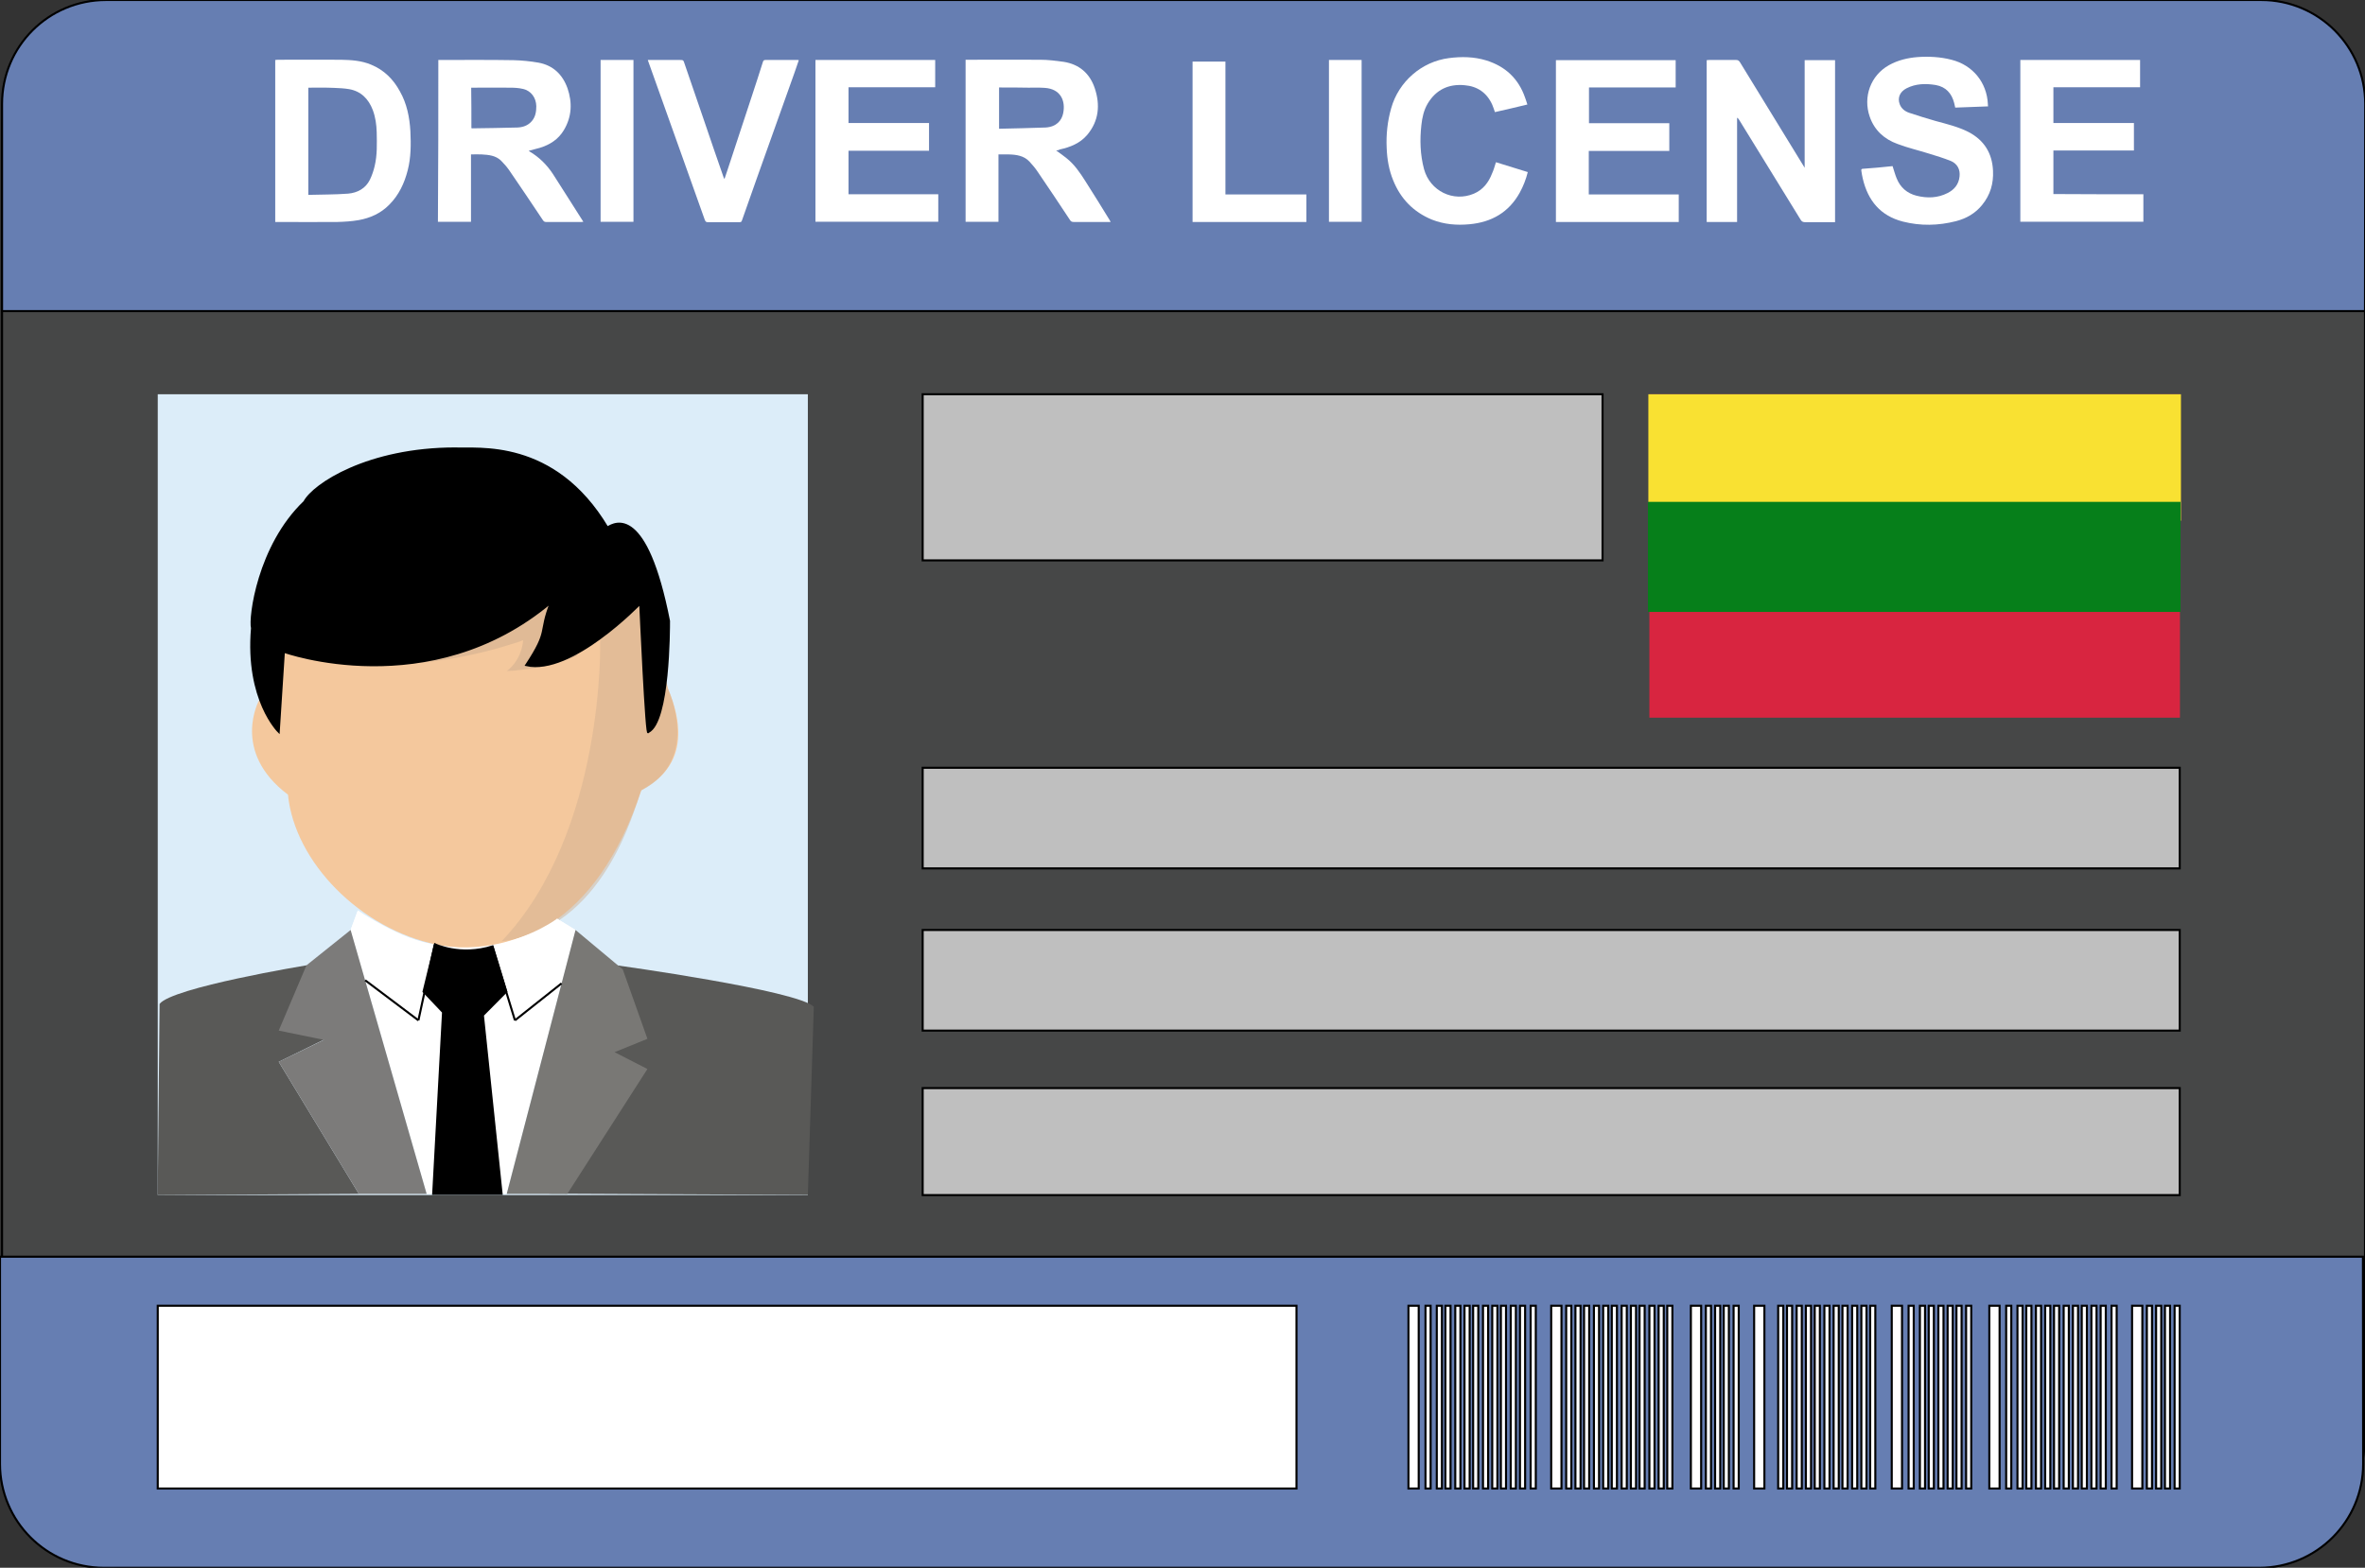 <?xml version="1.0" encoding="UTF-8"?> <!-- Generator: Adobe Illustrator 19.0.0, SVG Export Plug-In . SVG Version: 6.00 Build 0) --> <svg xmlns="http://www.w3.org/2000/svg" xmlns:xlink="http://www.w3.org/1999/xlink" id="Layer_1" x="0px" y="0px" viewBox="36 159.5 1151.4 763.5" style="enable-background:new 36 159.5 1151.4 763.5;" xml:space="preserve"><rect x="36" y="159.5" width="1151.4" height="763.5" fill="#333333" stroke="none"/> <style type="text/css"> .st0{fill:#464747;stroke:#000000;stroke-miterlimit:10;} .st1{fill:#667EB2;stroke:#000000;stroke-miterlimit:10;} .st2{fill:#DCEDF9;} .st3{fill:#BFBFBF;stroke:#000000;stroke-miterlimit:10;} .st4{fill:#FFFFFF;stroke:#000000;stroke-miterlimit:10;} .st5{fill:#F4C89D;} .st6{fill:#F7E2CB;stroke:#000000;stroke-miterlimit:10;} .st7{opacity:0.48;fill:#D1AF91;enable-background:new ;} .st8{opacity:0.57;fill:#D1AF91;enable-background:new ;} .st9{stroke:#000000;stroke-miterlimit:10;} .st10{fill:#FFFFFF;} .st11{fill:#595957;} .st12{fill:#7C7B7A;} .st13{fill:#797875;} .st14{fill:none;stroke:#000000;stroke-miterlimit:10;} .st15{fill:#F2F2F2;} .st16{display:none;} .st17{display:inline;fill:#FCEE21;} .st18{display:inline;} .st19{fill:#FCEE21;} .st20{fill:#D82540;} .st21{fill:#F9E132;} .st22{fill:#067F1A;} .st23{display:none;fill:#FFFFFF;} </style> <g id="Layer_2"> <path id="XMLID_1_" class="st0" d="M1122.9,923H101.5C66,923,37,893.9,37,858.5V224c0-35.5,29-64.5,64.5-64.5h1021.4 c35.5,0,64.5,29,64.5,64.5v634.5C1187.4,893.9,1158.4,923,1122.9,923z"></path> <path id="XMLID_2_" class="st1" d="M1187.4,311H37V210.1c0-28,22.6-50.6,50.6-50.6h1049.3c27.9,0,50.6,22.6,50.6,50.6L1187.4,311 L1187.4,311z"></path> <path id="XMLID_7_" class="st1" d="M1186.4,771.5H36v100.9c0,27.9,22.6,50.6,50.6,50.6h1049.3c27.9,0,50.6-22.6,50.6-50.6 L1186.4,771.5L1186.4,771.5z"></path> <rect id="XMLID_6_" x="112.8" y="351.5" class="st2" width="316.5" height="390"></rect> <rect id="XMLID_8_" x="485.2" y="351.5" class="st3" width="331" height="80.9"></rect> <rect id="XMLID_9_" x="485.2" y="533.4" class="st3" width="612" height="49"></rect> <rect id="XMLID_10_" x="485.2" y="612.4" class="st3" width="612" height="49"></rect> <rect id="XMLID_11_" x="485.2" y="689.4" class="st3" width="612" height="52.1"></rect> <rect id="XMLID_12_" x="112.8" y="795.4" class="st4" width="554.4" height="89"></rect> <rect id="XMLID_13_" x="721.7" y="795.4" class="st4" width="5" height="89"></rect> <rect id="XMLID_15_" x="730" y="795.4" class="st4" width="2.5" height="89"></rect> <rect id="XMLID_16_" x="735.5" y="795.4" class="st4" width="2.5" height="89"></rect> <rect id="XMLID_24_" x="739.7" y="795.4" class="st4" width="2.5" height="89"></rect> <rect id="XMLID_27_" x="744.5" y="795.4" class="st4" width="2.5" height="89"></rect> <rect id="XMLID_26_" x="749" y="795.4" class="st4" width="2.5" height="89"></rect> <rect id="XMLID_25_" x="753.2" y="795.4" class="st4" width="2.5" height="89"></rect> <rect id="XMLID_33_" x="758" y="795.4" class="st4" width="2.5" height="89"></rect> <rect id="XMLID_64_" x="957" y="795.4" class="st4" width="5" height="89"></rect> <rect id="XMLID_63_" x="965.2" y="795.4" class="st4" width="2.5" height="89"></rect> <rect id="XMLID_62_" x="970.7" y="795.4" class="st4" width="2.5" height="89"></rect> <rect id="XMLID_61_" x="975" y="795.4" class="st4" width="2.5" height="89"></rect> <rect id="XMLID_60_" x="979.7" y="795.4" class="st4" width="2.5" height="89"></rect> <rect id="XMLID_59_" x="984.2" y="795.4" class="st4" width="2.5" height="89"></rect> <rect id="XMLID_58_" x="988.5" y="795.4" class="st4" width="2.5" height="89"></rect> <rect id="XMLID_57_" x="993.2" y="795.4" class="st4" width="2.5" height="89"></rect> <rect id="XMLID_32_" x="762.5" y="795.4" class="st4" width="2.5" height="89"></rect> <rect id="XMLID_31_" x="766.7" y="795.4" class="st4" width="2.5" height="89"></rect> <rect id="XMLID_30_" x="771.5" y="795.4" class="st4" width="2.5" height="89"></rect> <rect id="XMLID_29_" x="776" y="795.4" class="st4" width="2.5" height="89"></rect> <rect id="XMLID_28_" x="781.2" y="795.4" class="st4" width="2.5" height="89"></rect> <rect id="XMLID_77_" x="1004.5" y="795.4" class="st4" width="5" height="89"></rect> <rect id="XMLID_76_" x="1012.7" y="795.4" class="st4" width="2.5" height="89"></rect> <rect id="XMLID_75_" x="1018.2" y="795.4" class="st4" width="2.5" height="89"></rect> <rect id="XMLID_74_" x="1022.5" y="795.4" class="st4" width="2.5" height="89"></rect> <rect id="XMLID_73_" x="1027.2" y="795.4" class="st4" width="2.5" height="89"></rect> <rect id="XMLID_72_" x="1031.7" y="795.4" class="st4" width="2.5" height="89"></rect> <rect id="XMLID_71_" x="1036" y="795.4" class="st4" width="2.5" height="89"></rect> <rect id="XMLID_70_" x="1040.7" y="795.4" class="st4" width="2.5" height="89"></rect> <rect id="XMLID_69_" x="1045.2" y="795.4" class="st4" width="2.5" height="89"></rect> <rect id="XMLID_68_" x="1049.5" y="795.4" class="st4" width="2.5" height="89"></rect> <rect id="XMLID_67_" x="1054.2" y="795.4" class="st4" width="2.5" height="89"></rect> <rect id="XMLID_66_" x="1058.7" y="795.4" class="st4" width="2.5" height="89"></rect> <rect id="XMLID_65_" x="1064" y="795.4" class="st4" width="2.5" height="89"></rect> <rect id="XMLID_46_" x="791.2" y="795.4" class="st4" width="5" height="89"></rect> <rect id="XMLID_45_" x="798.5" y="795.4" class="st4" width="2.5" height="89"></rect> <rect id="XMLID_44_" x="803" y="795.4" class="st4" width="2.5" height="89"></rect> <rect id="XMLID_43_" x="807.2" y="795.4" class="st4" width="2.5" height="89"></rect> <rect id="XMLID_42_" x="812" y="795.4" class="st4" width="2.5" height="89"></rect> <rect id="XMLID_21_" x="859.2" y="795.4" class="st4" width="5" height="89"></rect> <rect id="XMLID_20_" x="866.5" y="795.4" class="st4" width="2.5" height="89"></rect> <rect id="XMLID_19_" x="871" y="795.4" class="st4" width="2.5" height="89"></rect> <rect id="XMLID_18_" x="875.2" y="795.4" class="st4" width="2.5" height="89"></rect> <rect id="XMLID_17_" x="880" y="795.4" class="st4" width="2.5" height="89"></rect> <rect id="XMLID_82_" x="1074" y="795.4" class="st4" width="5" height="89"></rect> <rect id="XMLID_81_" x="1081.2" y="795.4" class="st4" width="2.5" height="89"></rect> <rect id="XMLID_80_" x="1085.7" y="795.4" class="st4" width="2.5" height="89"></rect> <rect id="XMLID_79_" x="1090" y="795.4" class="st4" width="2.5" height="89"></rect> <rect id="XMLID_78_" x="1094.7" y="795.4" class="st4" width="2.5" height="89"></rect> <rect id="XMLID_41_" x="816.5" y="795.4" class="st4" width="2.5" height="89"></rect> <rect id="XMLID_40_" x="820.7" y="795.4" class="st4" width="2.5" height="89"></rect> <rect id="XMLID_39_" x="825.5" y="795.4" class="st4" width="2.5" height="89"></rect> <rect id="XMLID_38_" x="830" y="795.4" class="st4" width="2.5" height="89"></rect> <rect id="XMLID_37_" x="834.2" y="795.4" class="st4" width="2.5" height="89"></rect> <rect id="XMLID_36_" x="839" y="795.4" class="st4" width="2.5" height="89"></rect> <rect id="XMLID_35_" x="843.5" y="795.4" class="st4" width="2.5" height="89"></rect> <rect id="XMLID_34_" x="847.7" y="795.4" class="st4" width="2.5" height="89"></rect> <rect id="XMLID_56_" x="890" y="795.4" class="st4" width="5" height="89"></rect> <rect id="XMLID_55_" x="901.7" y="795.4" class="st4" width="2.5" height="89"></rect> <rect id="XMLID_54_" x="906" y="795.4" class="st4" width="2.5" height="89"></rect> <rect id="XMLID_53_" x="910.7" y="795.4" class="st4" width="2.5" height="89"></rect> <rect id="XMLID_52_" x="915.2" y="795.4" class="st4" width="2.5" height="89"></rect> <rect id="XMLID_51_" x="919.5" y="795.4" class="st4" width="2.5" height="89"></rect> <rect id="XMLID_50_" x="924.2" y="795.4" class="st4" width="2.5" height="89"></rect> <rect id="XMLID_49_" x="928.7" y="795.4" class="st4" width="2.5" height="89"></rect> <rect id="XMLID_48_" x="933" y="795.4" class="st4" width="2.5" height="89"></rect> <rect id="XMLID_47_" x="937.7" y="795.4" class="st4" width="2.5" height="89"></rect> <rect id="XMLID_23_" x="942.2" y="795.4" class="st4" width="2.5" height="89"></rect> <rect id="XMLID_22_" x="946.5" y="795.4" class="st4" width="2.5" height="89"></rect> <path id="XMLID_14_" class="st5" d="M176.2,546.5c6.5,65.9,128.5,129.4,172-2.1c5-3.2,28-13.8,13-49.5c-5.3-22.2-13.5-57-13.5-57 l-182.5,16l-3,46.5C162.2,500.4,148.2,525.4,176.2,546.5z"></path> <path id="XMLID_83_" class="st6" d="M171.7,515.9"></path> <path id="XMLID_86_" class="st7" d="M280.2,617.9c50.5-53.1,48-146.5,48-146.5l19.5-18l13.5,41.5c0,0,16.5,34.6-13,49.5 C344.7,553.4,330.2,612.4,280.2,617.9z"></path> <path id="XMLID_95_" class="st8" d="M231.7,482.8c30.8-1,59-11.5,59-11.5c-1,10.5-8,15-8,15c20.7-1,34.3-7.5,34.3-7.5l-0.8-31.9 L231.7,482.8z"></path> <path id="XMLID_85_" class="st9" d="M174.2,476.9c0,0,71,25.5,130-24c-6,15.3-0.5,13-12,30.5c22,5,55.5-30,55.5-30s3,67.8,4,62.5 c10-5,10-50,10-54c-11-56-26-48-30-45.5c-26-43.5-63.6-37.9-74-38.5c-42.5,0-69,17.5-73.5,26c-22.5,21.5-26.8,56.6-25.5,61.5 c-3,35,13,50.5,13,50.5L174.2,476.9z"></path> <path id="XMLID_84_" class="st10" d="M210.2,602.9c52.3,38,97,4,97,4l9,5.5l-33.5,128.5h-39l-37-128.5L210.2,602.9z"></path> <path id="XMLID_88_" class="st10" d="M239.7,656.4l8-37c-15-1.5-37.5-16.5-37.5-16.5l-3.5,9.5l7.1,24.5L239.7,656.4z"></path> <path id="XMLID_89_" class="st10" d="M275.7,620.4l11,36l22.7-18l6.8-26l-9-5.5C304.7,612.4,275.7,620.4,275.7,620.4z"></path> <path id="XMLID_87_" class="st9" d="M242.2,642.4l9.5,10l-4.8,88.5h33.3l-9.1-87l11.4-11.5l-6.7-22c-15.7,5-28-1-28-1L242.2,642.4z "></path> <path id="XMLID_90_" class="st11" d="M185.2,629.6c0,0-65.5,10.8-71.5,18.8l-0.9,93.1l97.9-0.6l-39-64.3l22-10.8L185.2,629.6z"></path> <path id="XMLID_94_" class="st11" d="M336.2,629.6c0,0,88.3,12.2,96,20.2l-2.9,91.6l-125.9-0.6l29.8-60.8l-7.9-14.2L336.2,629.6z"></path> <polygon id="XMLID_92_" class="st12" points="243.7,740.9 206.7,612.4 185.2,629.6 171.7,661.4 193.7,665.9 171.7,676.6 210.7,740.9 "></polygon> <polygon id="XMLID_91_" class="st13" points="316.2,612.4 282.7,740.9 312.2,740.9 351.2,680.1 335.2,671.9 351.2,665.4 339.2,631.6 "></polygon> <line id="XMLID_93_" class="st14" x1="247.7" y1="619.4" x2="239.7" y2="656.4"></line> <line id="XMLID_96_" class="st14" x1="239.7" y1="656.4" x2="213.8" y2="636.9"></line> <line id="XMLID_97_" class="st14" x1="275.7" y1="620.4" x2="286.7" y2="656.4"></line> <line id="XMLID_98_" class="st14" x1="286.7" y1="656.4" x2="309.4" y2="638.4"></line> <circle id="XMLID_102_" class="st15" cx="973.2" cy="425" r="64"></circle> <g class="st16"> <polygon id="XMLID_101_" class="st17" points="977.6,364.5 974.4,367.6 975.2,372 971.2,370 967.3,372 968,367.7 964.9,364.6 969.3,363.9 971.2,359.9 973.2,363.9 "></polygon> <polygon id="XMLID_109_" class="st17" points="964.9,495 968,491.8 967.2,487.5 971.2,489.5 975.1,487.4 974.4,491.8 977.6,494.8 973.2,495.5 971.3,499.5 969.3,495.6 "></polygon> <polygon id="XMLID_103_" class="st17" points="998.9,370.1 994.9,372 994.3,376.4 991.2,373.2 986.8,374 988.9,370.1 986.8,366.1 991.2,366.9 994.3,363.7 994.9,368.1 "></polygon> <polygon id="XMLID_104_" class="st17" points="1015.6,380.6 1011.3,381.6 1009.7,385.7 1007.3,382 1002.9,381.7 1005.8,378.3 1004.7,374.1 1008.8,375.8 1012.5,373.4 1012.1,377.8 "></polygon> <polygon id="XMLID_110_" class="st17" points="1030.6,397.1 1026.2,397.4 1023.9,401.2 1022.2,397.1 1017.9,396.1 1021.3,393.3 1020.9,388.8 1024.7,391.2 1028.8,389.5 1027.7,393.8 "></polygon> <polygon id="XMLID_111_" class="st17" points="1037.2,416 1033.1,414.3 1029.4,416.7 1029.8,412.3 1026.3,409.5 1030.6,408.5 1032.2,404.3 1034.5,408.1 1039,408.3 1036.1,411.7 "></polygon> <polygon id="XMLID_122_" class="st17" points="997.9,490.3 993.9,488.3 993.3,483.9 990.2,487.1 985.8,486.4 987.9,490.3 985.8,494.2 990.2,493.5 993.3,496.6 993.9,492.2 "></polygon> <polygon id="XMLID_121_" class="st17" points="1014.6,479.8 1010.3,478.7 1008.7,474.6 1006.3,478.4 1001.9,478.6 1004.8,482 1003.7,486.3 1007.8,484.6 1011.5,487 1011.1,482.6 "></polygon> <polygon id="XMLID_120_" class="st17" points="1029.6,463.2 1025.2,462.9 1022.9,459.1 1021.2,463.3 1016.9,464.2 1020.3,467.1 1019.9,471.5 1023.7,469.1 1027.8,470.9 1026.7,466.6 "></polygon> <polygon id="XMLID_119_" class="st17" points="1036.2,444.3 1032.1,446 1028.4,443.6 1028.8,448 1025.3,450.8 1029.6,451.8 1031.2,456 1033.5,452.2 1038,452 1035.1,448.6 "></polygon> <polygon id="XMLID_114_" class="st17" points="943.7,370.1 947.7,372 948.3,376.4 951.4,373.2 955.8,374 953.7,370.1 955.8,366.1 951.4,366.9 948.3,363.7 947.7,368.1 "></polygon> <polygon id="XMLID_113_" class="st17" points="927,380.6 931.3,381.6 932.9,385.7 935.2,382 939.7,381.7 936.8,378.3 937.9,374.1 933.8,375.8 930.1,373.4 930.5,377.8 "></polygon> <polygon id="XMLID_112_" class="st17" points="912,397.1 916.4,397.4 918.7,401.2 920.4,397.1 924.7,396.1 921.3,393.3 921.7,388.8 917.9,391.2 913.8,389.5 914.9,393.8 "></polygon> <polygon id="XMLID_107_" class="st17" points="905.3,416 909.5,414.3 913.2,416.7 912.8,412.3 916.3,409.5 912,408.5 910.4,404.3 908.1,408.1 903.6,408.3 906.5,411.7 "></polygon> <polygon id="XMLID_118_" class="st17" points="944.6,490.3 948.6,488.3 949.2,483.9 952.3,487.1 956.7,486.4 954.6,490.3 956.7,494.2 952.3,493.5 949.2,496.6 948.6,492.2 "></polygon> <polygon id="XMLID_117_" class="st17" points="927.9,479.8 932.3,478.7 933.9,474.6 936.2,478.4 940.6,478.6 937.7,482 938.9,486.3 934.8,484.6 931,487 931.4,482.6 "></polygon> <polygon id="XMLID_116_" class="st17" points="912.9,463.2 917.4,462.9 919.7,459.1 921.3,463.3 925.6,464.2 922.2,467.1 922.6,471.5 918.9,469.1 914.8,470.9 915.9,466.6 "></polygon> <polygon id="XMLID_115_" class="st17" points="906.3,444.3 910.4,446 914.1,443.6 913.8,448 917.2,450.8 912.9,451.8 911.3,456 909,452.2 904.6,452 907.4,448.6 "></polygon> <g id="XMLID_106_" class="st18"> <polygon id="XMLID_105_" class="st19" points="1041.9,430.9 1037.9,432.8 1037.2,437.2 1034.1,433.9 1029.7,434.7 1031.8,430.7 1029.8,426.8 1034.2,427.6 1037.3,424.4 1037.9,428.8 "></polygon> </g> <polygon id="XMLID_108_" class="st17" points="912.9,426.7 910.6,430.6 912.5,434.6 908.2,433.6 905,436.7 904.5,432.3 900.6,430.2 904.7,428.4 905.5,424 908.5,427.3 "></polygon> </g> <g> <rect id="XMLID_100_" x="839" y="351.5" class="st20" width="258.3" height="157.5"></rect> <rect x="838.5" y="351.5" class="st21" width="259.3" height="61.6"></rect> <rect x="838.3" y="403.9" class="st22" width="259.3" height="53.6"></rect> </g> <g> <path class="st23" d="M1400.9,472.2c0-45.4,0-90.7,0-136.1c307.8,0,615.5,0,923.3,0c0,45.4,0,90.7,0,136.1 C2016.5,472.2,1708.7,472.2,1400.9,472.2z M1488.3,351.6c0,26.4,0,52.6,0,78.9c5.3,0,10.6,0,16.1,0c0-11,0-21.8,0-32.8 c1.8,0,3.5,0,5.2,0c3.4,0.1,6.8,0.4,9.4,3c1.5,1.4,2.9,3,4,4.7c5.5,8.1,10.9,16.2,16.4,24.3c0.4,0.6,0.8,0.9,1.5,0.9 c5.7,0,11.4,0,17,0c0.3,0,0.7-0.1,1.2-0.1c-5-7.8-9.8-15.5-14.7-23.1c-3-4.6-6.9-8.4-11.6-11.2c-0.1-0.1-0.2-0.2-0.2-0.3 c1.8-0.5,3.6-0.8,5.3-1.4c4.9-1.5,9-4.2,11.7-8.6c3.9-6.5,4.2-13.4,1.8-20.4c-2.3-6.7-7-11.2-14.2-12.5c-4-0.7-8.1-1.2-12.1-1.2 c-11.8-0.2-23.5-0.1-35.3-0.1C1489.2,351.6,1488.8,351.6,1488.3,351.6z M1789.1,395.7c0.7-0.1,1.3-0.2,1.8-0.3 c5.1-1.1,9.9-2.9,13.4-7.1c5.7-6.8,6.3-14.6,3.7-22.7c-2.4-7.2-7.5-11.8-15.2-12.9c-3.7-0.6-7.4-1-11.2-1c-11.7-0.1-23.4,0-35.2,0 c-0.4,0-0.9,0-1.3,0c0,26.4,0,52.6,0,78.9c5.3,0,10.6,0,16,0c0-10.9,0-21.8,0-32.8c1.7,0,3.4,0,5,0c3.7,0.1,7.4,0.6,10.1,3.5 c1.5,1.6,2.9,3.3,4.1,5.1c5.2,7.7,10.4,15.5,15.6,23.3c0.5,0.7,1,1,1.8,1c5.6,0,11.1,0,16.7,0c0.4,0,0.8,0,1.3,0 c-0.2-0.4-0.3-0.6-0.4-0.8c-4-6.4-7.9-12.8-11.9-19.1c-2.6-4.1-5.3-8.2-9.2-11.2C1792.6,398.2,1790.9,397,1789.1,395.7z M2153.6,404.1c-0.3-0.3-0.3-0.4-0.4-0.5c-10.4-17-20.8-33.9-31.2-50.9c-0.5-0.8-0.9-1.1-1.9-1.1c-4.4,0.1-8.7,0-13.1,0 c-0.4,0-0.8,0-1.2,0.1c0,26.3,0,52.6,0,78.8c5,0,9.8,0,14.8,0c0-17,0-33.9,0-50.8c0.4,0.3,0.7,0.6,0.9,0.9 c10.1,16.3,20.1,32.6,30.1,48.9c0.5,0.9,1.1,1.1,2.1,1.1c4.4-0.1,8.9,0,13.3,0c0.4,0,0.9,0,1.3,0c0-26.4,0-52.6,0-78.9 c-5,0-9.9,0-14.8,0C2153.6,369.2,2153.6,386.5,2153.6,404.1z M1408.9,430.6c0.6,0,1,0,1.5,0c9.6,0,19.2,0.1,28.8,0 c3.5,0,6.9-0.3,10.3-0.9c5.7-1,10.8-3.3,14.9-7.5c4.6-4.7,7.4-10.5,9-16.8s1.6-12.6,1.3-19c-0.4-6.8-1.8-13.4-5.1-19.4 c-3.3-5.9-7.8-10.4-14-13c-4.7-1.9-9.7-2.3-14.7-2.4c-10.2-0.1-20.5,0-30.7,0c-0.4,0-0.8,0-1.3,0.1 C1408.9,378,1408.9,404.2,1408.9,430.6z M1731.7,417.1c-14.7,0-29.2,0-43.8,0c0-7.2,0-14.1,0-21.2c13.1,0,26.1,0,39.2,0 c0-4.5,0-8.9,0-13.5c-13.1,0-26.1,0-39.2,0c0-5.8,0-11.5,0-17.4c14.1,0,28.2,0,42.2,0c0-4.6,0-8.9,0-13.3c-19.5,0-38.8,0-58.3,0 c0,26.3,0,52.6,0,78.8c20,0,39.9,0,59.8,0C1731.7,426,1731.7,421.7,1731.7,417.1z M2087.6,382.4c-13.1,0-26.2,0-39.2,0 c0-5.8,0-11.5,0-17.4c14.1,0,28.1,0,42.2,0c0-4.5,0-8.9,0-13.3c-19.5,0-38.9,0-58.3,0c0,26.3,0,52.5,0,78.8c20,0,39.9,0,59.8,0 c0-4.5,0-8.9,0-13.4c-14.6,0-29.2,0-43.8,0c0-7.1,0-14.1,0-21.2c13.1,0,26.1,0,39.2,0C2087.6,391.4,2087.6,387,2087.6,382.4z M2318.4,417.1c-14.7,0-29.2,0-43.8,0c0-7.1,0-14.1,0-21.2c13.1,0,26.2,0,39.2,0c0-4.5,0-8.9,0-13.4c-13.1,0-26.2,0-39.2,0 c0-5.9,0-11.6,0-17.4c14.1,0,28.1,0,42.2,0c0-4.5,0-8.9,0-13.3c-19.5,0-38.9,0-58.3,0c0,26.3,0,52.5,0,78.8c20,0,39.9,0,59.9,0 C2318.4,426,2318.4,421.7,2318.4,417.1z M2196.3,403.3c-4.8,0.5-9.7,1-14.6,1.4c-0.7,0.1-0.9,0.4-0.7,1c0.2,1.3,0.4,2.5,0.7,3.8 c2.5,10.7,8.6,18.1,19.5,20.9c8.6,2.2,17.3,2,25.9-0.2c5-1.3,9.4-3.8,12.7-7.9c3.9-4.9,5.6-10.4,5.3-16.7 c-0.5-8.5-4.4-14.9-11.9-18.8c-5.1-2.7-10.6-3.9-16.1-5.4c-4.3-1.2-8.6-2.5-12.9-4c-2-0.7-3.7-2-4.5-4.1c-1.2-3.1,0.1-6.1,3.3-7.8 c4.5-2.4,9.3-2.4,14.2-1.6c5,0.8,7.8,4,9,8.8c0.2,0.7,0.3,1.4,0.5,2.2c5.4-0.2,10.7-0.4,16-0.6c0-0.4-0.1-0.8-0.1-1.1 c-0.5-10.6-7.4-19-17.7-21.6c-5.5-1.4-11-1.7-16.6-1.3c-4.9,0.4-9.5,1.4-13.8,3.9c-9,5.1-12.9,15.5-9.4,25.2 c2.3,6.5,7.2,10.8,13.5,13.2c5,1.8,10.2,3.1,15.3,4.7c3.6,1.1,7.3,2.1,10.7,3.6c3.2,1.3,4.6,4.1,4.2,7.6c-0.4,3.8-2.6,6.3-5.8,8 c-4.8,2.4-10,2.5-15.2,1.3c-4.6-1.1-7.8-4-9.6-8.4C2197.5,407.4,2197,405.4,2196.3,403.3z M2003.3,401.4c-0.6,1.9-1.2,3.8-1.9,5.6 c-1.7,4.3-4.4,7.9-8.8,9.8c-10.1,4.3-21.3-1.2-24.3-11.9c-2-7.1-2.2-14.2-1.3-21.5c0.4-3.7,1.2-7.3,3.1-10.5 c4-6.8,10.2-9.6,17.9-8.9c6.3,0.5,10.8,3.7,13.5,9.5c0.5,1.1,0.9,2.4,1.3,3.6c5.2-1.2,10.5-2.5,15.8-3.7c-0.4-1.2-0.7-2.3-1.1-3.3 c-3.3-9.3-9.7-15.3-19-18.2c-5.9-1.8-12-1.9-18.1-1.1c-13.2,1.8-24.5,11.5-28.1,24.4c-1.8,6.3-2.4,12.7-2.2,19.3 c0.2,5.5,1.1,10.8,3.2,15.9c3.7,8.9,9.8,15.3,18.7,19c5.9,2.4,12.1,2.9,18.5,2.3c10.7-1,19.1-5.8,24.4-15.4c1.7-3.1,3-6.5,3.9-10 C2013.5,404.6,2008.4,403,2003.3,401.4z M1590.4,351.6c0,0.3,0,0.4,0.1,0.5c5.4,15.1,10.8,30.2,16.2,45.4 c3.8,10.7,7.6,21.3,11.4,32c0.2,0.7,0.4,1.2,1.4,1.2c5.2-0.1,10.3,0,15.5,0c0.7,0,1-0.2,1.2-0.8c5-14,9.9-28,14.9-42 c3.6-10,7.1-20,10.7-30c0.7-2,1.4-4,2.1-6.1c-0.4,0-0.6-0.1-0.8-0.1c-5.1,0-10.2,0-15.4,0c-0.8,0-1.1,0.4-1.3,1 c-1.8,5.5-3.5,10.9-5.3,16.4c-3.6,10.8-7.1,21.7-10.7,32.5c-0.9,2.7-1.8,5.3-2.7,8.1c-0.2-0.4-0.3-0.6-0.4-0.8 c-3.2-9.4-6.4-18.8-9.7-28.2c-3.1-9-6.2-18.1-9.3-27.1c-0.6-1.9-0.7-1.9-2.6-1.9c-0.8,0-1.7,0-2.5,0 C1599,351.6,1594.7,351.6,1590.4,351.6z M1855.5,352.4c0,26.1,0,52,0,78.1c18.5,0,36.9,0,55.4,0c0-4.5,0-8.9,0-13.4 c-13.2,0-26.2,0-39.4,0c0-21.6,0-43.1,0-64.7C1866.2,352.4,1860.9,352.4,1855.5,352.4z M1922,351.6c0,26.4,0,52.6,0,78.8 c5.4,0,10.6,0,15.9,0c0-26.3,0-52.6,0-78.8C1932.5,351.6,1927.3,351.6,1922,351.6z M1567.3,351.7c0,26.3,0,52.5,0,78.8 c5.3,0,10.6,0,16,0c0-26.3,0-52.5,0-78.8C1578,351.7,1572.7,351.7,1567.3,351.7z"></path> <path class="st10" d="M249.4,188.7c0.5,0,0.9,0,1.3,0c11.8,0,23.5-0.1,35.3,0.1c4,0.1,8.1,0.5,12.1,1.2 c7.2,1.3,11.8,5.8,14.2,12.5c2.4,7,2.1,13.9-1.8,20.4c-2.7,4.5-6.8,7.1-11.7,8.6c-1.7,0.5-3.5,0.9-5.3,1.4 c0.1,0.1,0.1,0.3,0.2,0.3c4.8,2.8,8.6,6.6,11.6,11.2c4.9,7.6,9.7,15.3,14.7,23.1c-0.6,0.1-0.9,0.1-1.2,0.1c-5.7,0-11.4,0-17,0 c-0.7,0-1.1-0.3-1.5-0.9c-5.4-8.1-10.9-16.3-16.4-24.3c-1.2-1.7-2.6-3.3-4-4.7c-2.6-2.5-6-2.8-9.4-3c-1.7-0.1-3.4,0-5.2,0 c0,11,0,21.9,0,32.8c-5.4,0-10.7,0-16.1,0C249.4,241.3,249.4,215,249.4,188.7z M265.5,221.9c0.2,0,0.3,0.1,0.3,0.1 c7.3-0.1,14.7-0.2,22-0.4c2.7-0.1,5.2-0.9,7.1-3.1c1.8-2.1,2.2-4.6,2.2-7.3c-0.1-4.1-2.5-7.5-6.5-8.4c-2.1-0.5-4.3-0.6-6.4-0.6 c-5.8-0.1-11.6,0-17.4,0c-0.4,0-0.9,0-1.4,0C265.5,208.8,265.5,215.3,265.5,221.9z"></path> <path class="st10" d="M550.2,232.8c1.8,1.3,3.4,2.4,5,3.7c3.9,3.1,6.6,7.1,9.2,11.2c4,6.3,8,12.7,11.9,19.1 c0.1,0.2,0.2,0.4,0.4,0.8c-0.5,0-0.9,0-1.3,0c-5.6,0-11.1,0-16.7,0c-0.9,0-1.4-0.3-1.8-1c-5.2-7.8-10.3-15.6-15.6-23.3 c-1.2-1.8-2.6-3.5-4.1-5.1c-2.7-2.9-6.4-3.4-10.1-3.5c-1.6,0-3.3,0-5,0c0,11,0,21.9,0,32.8c-5.4,0-10.7,0-16,0 c0-26.3,0-52.5,0-78.9c0.5,0,0.9,0,1.3,0c11.7,0,23.4-0.1,35.2,0c3.7,0,7.5,0.5,11.2,1c7.7,1.2,12.8,5.7,15.2,12.9 c2.7,8.1,2,15.9-3.7,22.7c-3.5,4.1-8.3,6-13.4,7.1C551.5,232.6,550.9,232.7,550.2,232.8z M522.4,202.1c0,6.7,0,13.3,0,20.1 c7.6-0.2,15.1-0.3,22.6-0.6c5.4-0.3,7.9-3.5,8.6-6.9c1.3-6.3-1.4-11.9-8.9-12.4c-2.7-0.2-5.3-0.1-8-0.1 C532,202.1,527.2,202.1,522.4,202.1z"></path> <path class="st10" d="M914.6,241.2c0-17.6,0-35,0-52.4c5,0,9.8,0,14.8,0c0,26.2,0,52.5,0,78.9c-0.5,0-0.9,0-1.3,0 c-4.4,0-8.9,0-13.3,0c-1,0-1.6-0.3-2.1-1.1c-10-16.3-20.1-32.6-30.1-48.9c-0.2-0.3-0.4-0.6-0.9-0.9c0,16.9,0,33.8,0,50.8 c-5,0-9.9,0-14.8,0c0-26.2,0-52.5,0-78.8c0.4,0,0.8-0.1,1.2-0.1c4.4,0,8.7,0,13.1,0c0.9,0,1.4,0.3,1.9,1.1 c10.4,17,20.8,33.9,31.2,50.9C914.3,240.8,914.4,240.8,914.6,241.2z"></path> <path class="st10" d="M170,267.6c0-26.4,0-52.6,0-78.9c0.4,0,0.9-0.1,1.3-0.1c10.2,0,20.5-0.1,30.7,0c5,0.1,10,0.4,14.7,2.4 c6.3,2.6,10.8,7.1,14,13c3.4,6,4.7,12.6,5.1,19.4c0.3,6.4,0.3,12.8-1.3,19c-1.6,6.3-4.3,12.1-9,16.8c-4.1,4.2-9.3,6.5-14.9,7.5 c-3.4,0.6-6.9,0.8-10.3,0.9c-9.6,0.1-19.2,0-28.8,0C171,267.6,170.5,267.6,170,267.6z M186.1,202.2c0,17.3,0,34.6,0,52.2 c6.5-0.2,13-0.1,19.4-0.6c4.5-0.4,8.5-2.5,10.6-6.8c1-2.1,1.8-4.4,2.3-6.6c1.3-5.4,1.1-10.9,1-16.5c-0.1-3.7-0.6-7.3-1.9-10.8 c-2.1-5.5-5.8-9.2-11.6-10.2c-2.4-0.4-4.8-0.5-7.2-0.6C194.4,202.1,190.3,202.2,186.1,202.2z"></path> <path class="st10" d="M492.8,254.1c0,4.6,0,9,0,13.4c-20,0-39.8,0-59.8,0c0-26.2,0-52.5,0-78.8c19.4,0,38.8,0,58.3,0 c0,4.4,0,8.8,0,13.3c-14,0-28.1,0-42.2,0c0,5.9,0,11.6,0,17.4c13,0,26.1,0,39.2,0c0,4.5,0,8.9,0,13.5c-13,0-26,0-39.2,0 c0,7.1,0,14.1,0,21.2C463.6,254.1,478.1,254.1,492.8,254.1z"></path> <path class="st10" d="M848.7,219.5c0,4.6,0,9,0,13.5c-13.1,0-26.1,0-39.2,0c0,7.1,0,14.1,0,21.2c14.6,0,29.1,0,43.8,0 c0,4.5,0,8.9,0,13.4c-19.9,0-39.8,0-59.8,0c0-26.2,0-52.5,0-78.8c19.4,0,38.9,0,58.3,0c0,4.4,0,8.8,0,13.3c-14.1,0-28.1,0-42.2,0 c0,5.8,0,11.5,0,17.4C822.5,219.5,835.6,219.5,848.7,219.5z"></path> <path class="st10" d="M1079.5,254.1c0,4.6,0,8.9,0,13.4c-20,0-39.9,0-59.9,0c0-26.2,0-52.5,0-78.8c19.4,0,38.8,0,58.3,0 c0,4.4,0,8.8,0,13.3c-14,0-28.1,0-42.2,0c0,5.9,0,11.6,0,17.4c13,0,26.1,0,39.2,0c0,4.5,0,8.9,0,13.4c-13.1,0-26.1,0-39.2,0 c0,7.1,0,14.1,0,21.2C1050.3,254.1,1064.8,254.1,1079.5,254.1z"></path> <path class="st10" d="M957.4,240.4c0.7,2.1,1.2,4.1,2,6c1.8,4.4,5,7.2,9.6,8.4c5.2,1.3,10.3,1.2,15.2-1.3c3.2-1.6,5.4-4.2,5.8-8 c0.4-3.4-1-6.2-4.2-7.6c-3.5-1.4-7.1-2.5-10.7-3.6c-5.1-1.6-10.3-2.8-15.3-4.7c-6.4-2.3-11.2-6.6-13.5-13.2 c-3.4-9.7,0.4-20.2,9.4-25.2c4.3-2.4,9-3.5,13.8-3.9c5.6-0.4,11.2-0.1,16.6,1.3c10.3,2.6,17.2,11,17.7,21.6c0,0.3,0,0.6,0.1,1.1 c-5.3,0.2-10.6,0.4-16,0.6c-0.2-0.7-0.3-1.5-0.5-2.2c-1.2-4.7-4-7.9-9-8.8c-4.9-0.8-9.7-0.7-14.2,1.6c-3.3,1.7-4.5,4.7-3.3,7.8 c0.8,2.1,2.5,3.4,4.5,4.1c4.3,1.4,8.6,2.8,12.9,4c5.5,1.5,11,2.8,16.1,5.4c7.6,4,11.5,10.3,11.9,18.8c0.3,6.3-1.3,11.8-5.3,16.7 c-3.3,4.1-7.7,6.6-12.7,7.9c-8.6,2.2-17.3,2.4-25.9,0.2c-10.9-2.8-17-10.2-19.5-20.9c-0.3-1.2-0.5-2.5-0.7-3.8c-0.1-0.6,0-1,0.7-1 C947.7,241.4,952.5,240.9,957.4,240.4z"></path> <path class="st10" d="M764.3,238.5c5.1,1.6,10.3,3.2,15.5,4.8c-0.9,3.6-2.2,6.9-3.9,10c-5.3,9.6-13.7,14.4-24.4,15.4 c-6.3,0.6-12.5,0.1-18.5-2.3c-8.9-3.7-15.1-10.1-18.7-19c-2.1-5.1-3-10.4-3.2-15.9c-0.3-6.5,0.4-13,2.2-19.3 c3.6-12.9,14.8-22.7,28.1-24.4c6.1-0.8,12.2-0.7,18.1,1.1c9.4,2.9,15.8,8.9,19,18.2c0.4,1,0.7,2.1,1.1,3.3 c-5.3,1.3-10.5,2.5-15.8,3.7c-0.4-1.2-0.8-2.4-1.3-3.6c-2.6-5.8-7.2-9-13.5-9.5c-7.7-0.7-13.8,2.1-17.9,8.9 c-1.9,3.2-2.7,6.8-3.1,10.5c-0.8,7.2-0.6,14.4,1.3,21.5c2.9,10.6,14.2,16.2,24.3,11.9c4.4-1.9,7.1-5.4,8.8-9.8 C763.2,242.3,763.7,240.4,764.3,238.5z"></path> <path class="st10" d="M351.4,188.7c4.4,0,8.6,0,12.8,0c0.8,0,1.7,0,2.5,0c2,0,2,0,2.6,1.9c3.1,9,6.2,18.1,9.3,27.1 c3.2,9.4,6.4,18.8,9.7,28.2c0.1,0.2,0.2,0.4,0.4,0.8c0.9-2.8,1.9-5.5,2.7-8.1c3.6-10.8,7.1-21.6,10.7-32.5 c1.8-5.5,3.6-10.9,5.3-16.4c0.2-0.7,0.5-1,1.3-1c5.1,0,10.2,0,15.4,0c0.2,0,0.4,0,0.8,0.1c-0.7,2.1-1.4,4.1-2.1,6.1 c-3.6,10-7.1,20-10.7,30c-5,14-10,28-14.9,42c-0.2,0.7-0.6,0.8-1.2,0.8c-5.2,0-10.3,0-15.5,0c-0.9,0-1.1-0.5-1.4-1.2 c-3.8-10.7-7.6-21.3-11.4-32c-5.4-15.1-10.8-30.2-16.2-45.4C351.5,189.1,351.5,189,351.4,188.7z"></path> <path class="st10" d="M616.6,189.5c5.3,0,10.6,0,16,0c0,21.6,0,43.1,0,64.7c13.2,0,26.2,0,39.4,0c0,4.5,0,8.9,0,13.4 c-18.5,0-36.9,0-55.4,0C616.6,241.5,616.6,215.5,616.6,189.5z"></path> <path class="st10" d="M683,188.7c5.3,0,10.5,0,15.9,0c0,26.3,0,52.5,0,78.8c-5.3,0-10.5,0-15.9,0C683,241.3,683,215.1,683,188.7z"></path> <path class="st10" d="M328.4,188.7c5.3,0,10.6,0,16,0c0,26.3,0,52.5,0,78.8c-5.3,0-10.6,0-16,0C328.4,241.3,328.4,215,328.4,188.7 z"></path> <path class="st23" d="M1504.4,384.9c0-6.6,0-13.1,0-19.8c0.5,0,0.9,0,1.4,0c5.8,0,11.6-0.1,17.4,0c2.1,0,4.3,0.1,6.4,0.6 c4,0.9,6.4,4.4,6.5,8.4c0,2.7-0.4,5.1-2.2,7.3c-1.9,2.2-4.4,3.1-7.1,3.1c-7.3,0.2-14.7,0.3-22,0.4 C1504.7,384.9,1504.6,384.9,1504.4,384.9z"></path> <path class="st23" d="M1761.3,365c4.9,0,9.6,0,14.4,0c2.7,0,5.4,0,8,0.1c7.4,0.5,10.2,6.1,8.9,12.4c-0.7,3.4-3.2,6.6-8.6,6.9 c-7.5,0.4-15,0.4-22.6,0.6C1761.3,378.3,1761.3,371.8,1761.3,365z"></path> <path class="st23" d="M1425,365.1c4.2,0,8.3-0.1,12.4,0c2.4,0.1,4.9,0.2,7.2,0.6c5.9,1.1,9.6,4.7,11.6,10.2 c1.3,3.5,1.8,7.1,1.9,10.8c0.2,5.5,0.3,11-1,16.5c-0.5,2.3-1.3,4.5-2.3,6.6c-2.1,4.4-6,6.4-10.6,6.8c-6.4,0.5-12.8,0.5-19.4,0.6 C1425,399.8,1425,382.5,1425,365.1z"></path> </g> </g> </svg> 